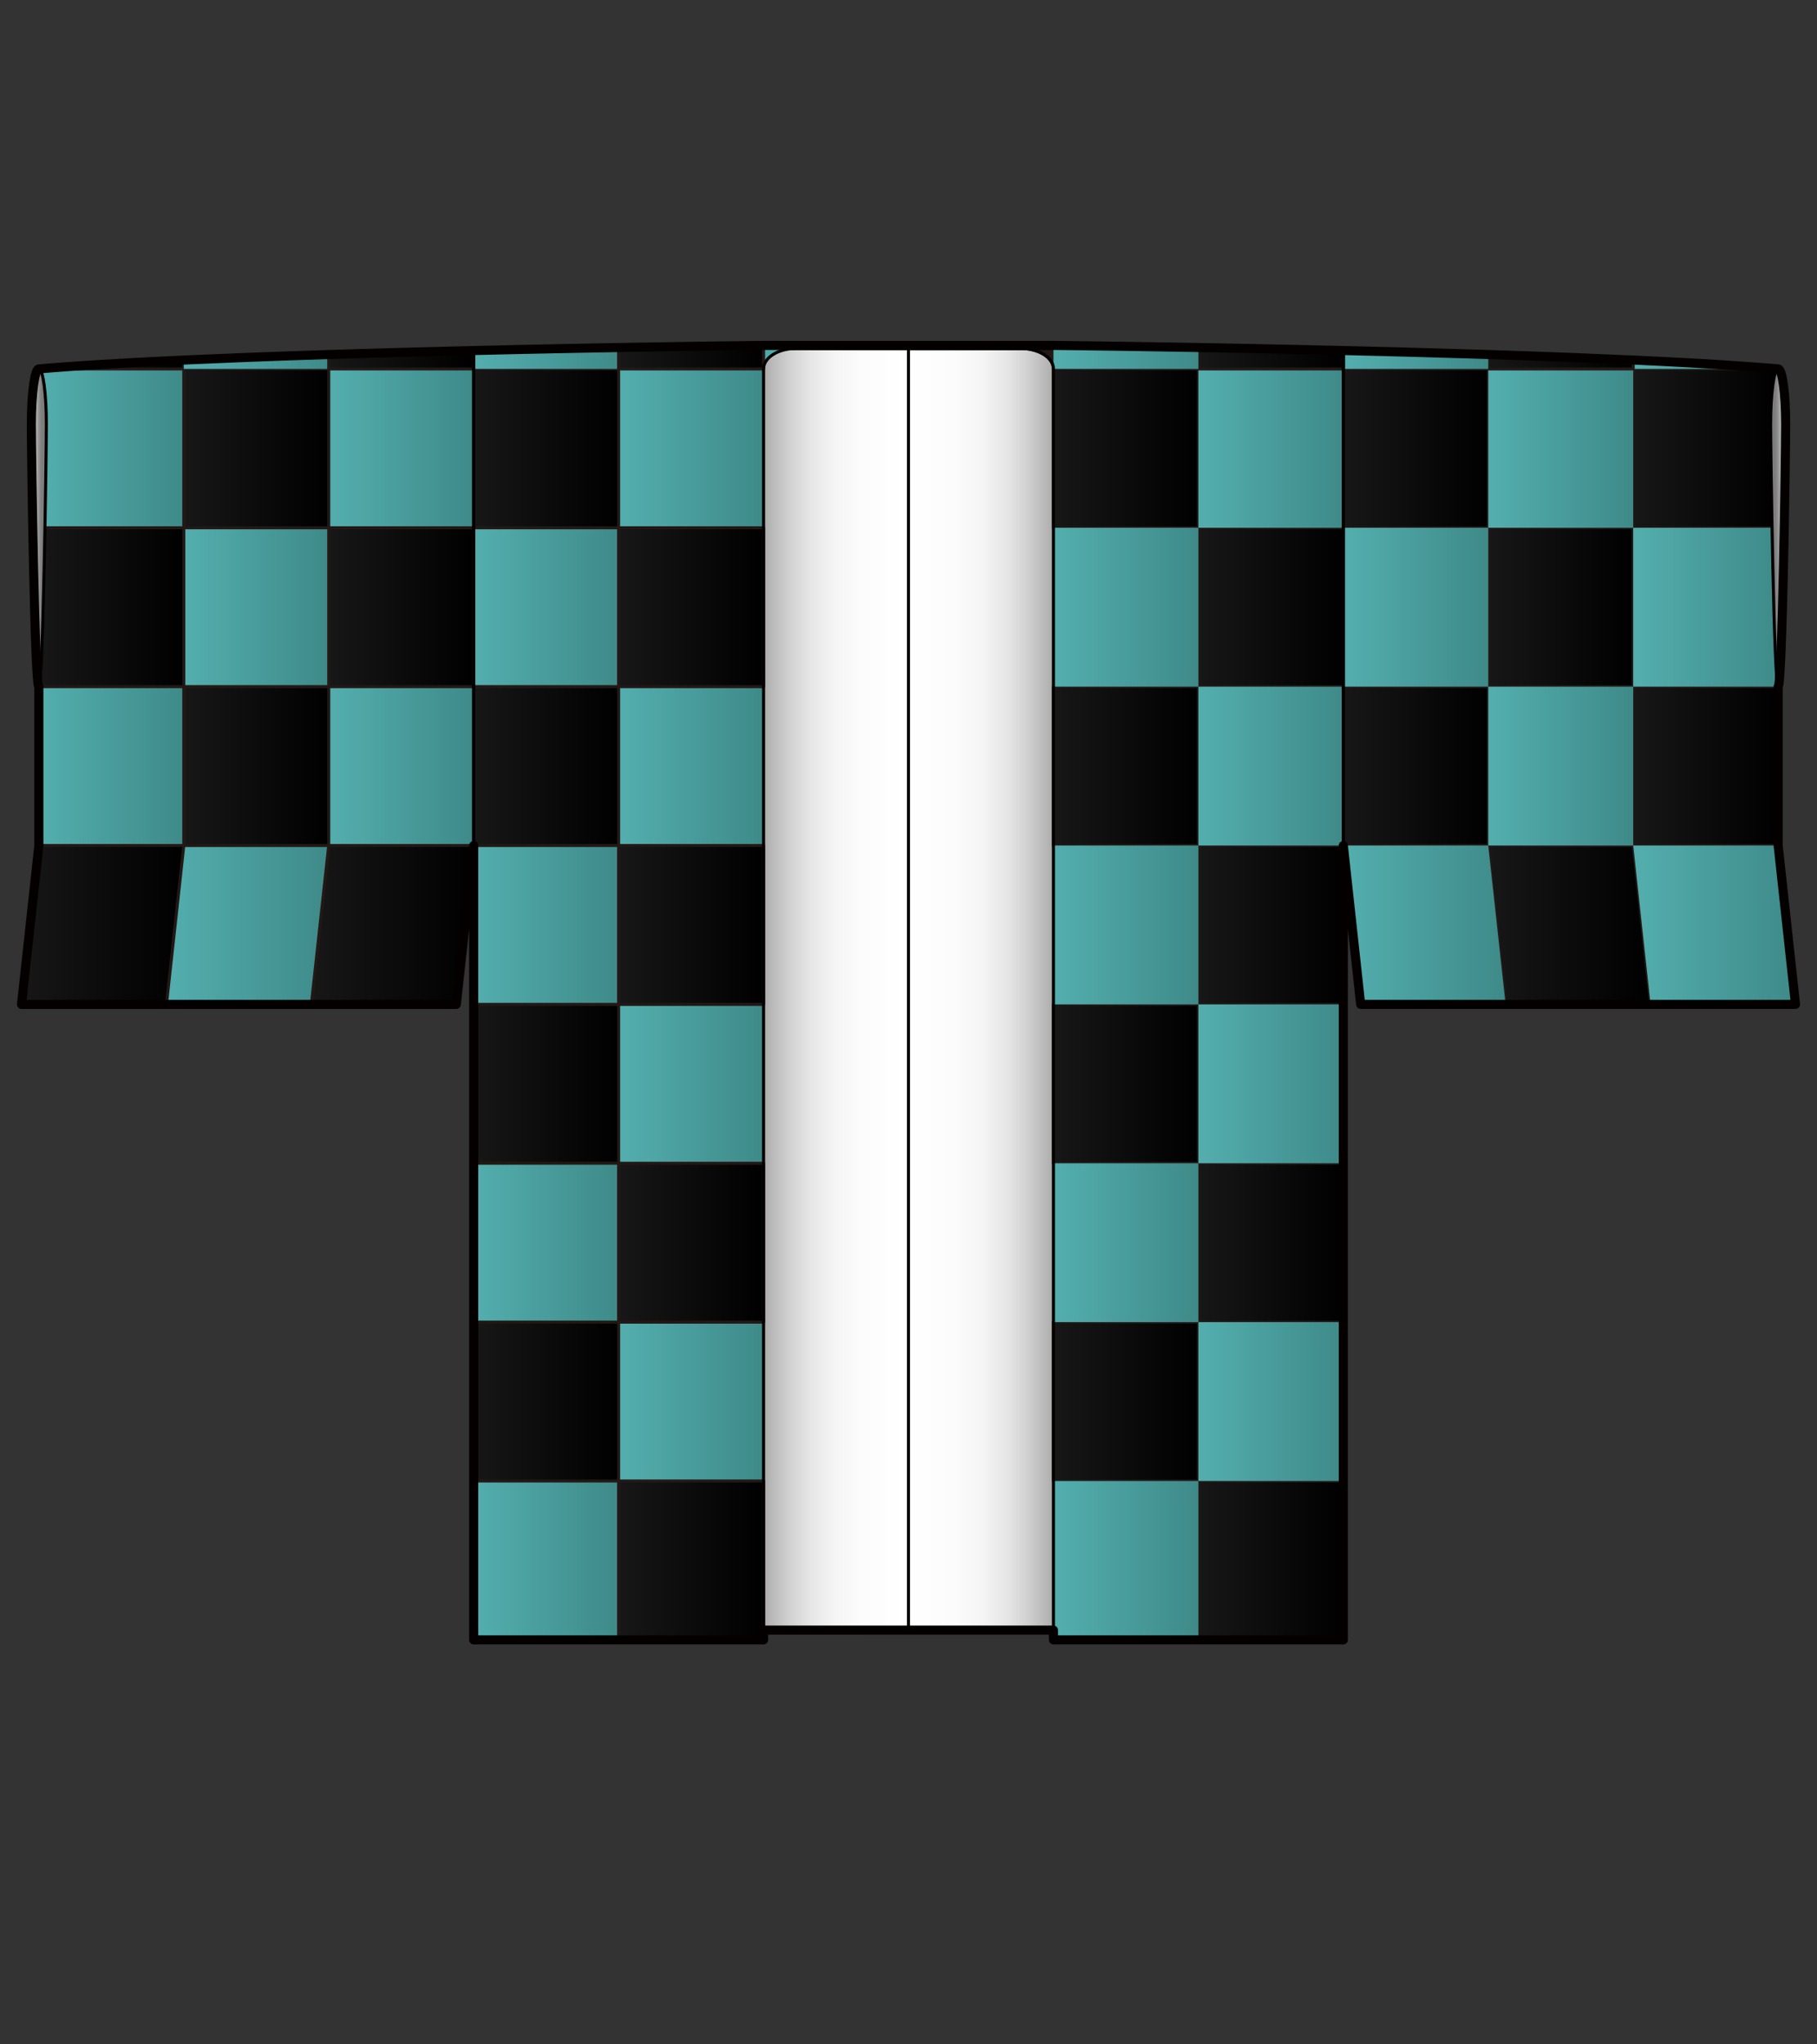 <?xml version="1.0" encoding="utf-8"?>
<!-- Generator: Adobe Illustrator 12.0.0, SVG Export Plug-In . SVG Version: 6.00 Build 51448)  -->
<!DOCTYPE svg PUBLIC "-//W3C//DTD SVG 1.1//EN" "http://www.w3.org/Graphics/SVG/1.1/DTD/svg11.dtd">
<svg  version="1.1" id="レイヤー_1" xmlns="http://www.w3.org/2000/svg" xmlns:xlink="http://www.w3.org/1999/xlink" width="600" height="675" viewBox="0 0 600 675"
	 overflow="visible" enable-background="new 0 0 600 675" xml:space="preserve">
<rect x="0" y="0" width="600" height="675" fill="#333333" stroke="none"/>
<rect fill="none" width="600" height="675"/>
<g>
	<g>
		<linearGradient id="XMLID_71_" gradientUnits="userSpaceOnUse" x1="300" y1="326.637" x2="223.921" y2="326.637">
			<stop  offset="0" style="stop-color:#FFFFFF"/>
			<stop  offset="0.202" style="stop-color:#FCFCFC"/>
			<stop  offset="0.325" style="stop-color:#F4F4F4"/>
			<stop  offset="0.426" style="stop-color:#E6E6E6"/>
			<stop  offset="0.516" style="stop-color:#D1D1D1"/>
			<stop  offset="0.598" style="stop-color:#B7B7B7"/>
			<stop  offset="0.674" style="stop-color:#979797"/>
			<stop  offset="0.725" style="stop-color:#7D7D7D"/>
		</linearGradient>
		
			<rect x="223.921" y="115.054" fill="url(#XMLID_71_)" stroke="#040000" stroke-linecap="round" stroke-linejoin="round" width="76.079" height="423.165"/>
		<linearGradient id="XMLID_72_" gradientUnits="userSpaceOnUse" x1="300" y1="326.637" x2="376.081" y2="326.637">
			<stop  offset="0" style="stop-color:#FFFFFF"/>
			<stop  offset="0.202" style="stop-color:#FCFCFC"/>
			<stop  offset="0.325" style="stop-color:#F4F4F4"/>
			<stop  offset="0.426" style="stop-color:#E6E6E6"/>
			<stop  offset="0.516" style="stop-color:#D1D1D1"/>
			<stop  offset="0.598" style="stop-color:#B7B7B7"/>
			<stop  offset="0.674" style="stop-color:#979797"/>
			<stop  offset="0.725" style="stop-color:#7D7D7D"/>
		</linearGradient>
		
			<rect x="300" y="115.054" fill="url(#XMLID_72_)" stroke="#040000" stroke-linecap="round" stroke-linejoin="round" width="76.081" height="423.165"/>
		<linearGradient id="XMLID_73_" gradientUnits="userSpaceOnUse" x1="395.724" y1="305.399" x2="443.585" y2="305.399">
			<stop  offset="0" style="stop-color:#171717"/>
			<stop  offset="1" style="stop-color:#000000"/>
		</linearGradient>
		
			<rect x="395.724" y="279.171" fill="url(#XMLID_73_)" stroke="#221815" stroke-linecap="round" stroke-linejoin="round" width="47.861" height="52.455"/>
		<linearGradient id="XMLID_74_" gradientUnits="userSpaceOnUse" x1="395.724" y1="515.221" x2="443.585" y2="515.221">
			<stop  offset="0" style="stop-color:#171717"/>
			<stop  offset="1" style="stop-color:#000000"/>
		</linearGradient>
		
			<rect x="395.724" y="488.993" fill="url(#XMLID_74_)" stroke="#221815" stroke-linecap="round" stroke-linejoin="round" width="47.861" height="52.454"/>
		<linearGradient id="XMLID_75_" gradientUnits="userSpaceOnUse" x1="347.862" y1="462.766" x2="395.724" y2="462.766">
			<stop  offset="0" style="stop-color:#171717"/>
			<stop  offset="1" style="stop-color:#000000"/>
		</linearGradient>
		
			<rect x="347.862" y="436.537" fill="url(#XMLID_75_)" stroke="#221815" stroke-linecap="round" stroke-linejoin="round" width="47.861" height="52.456"/>
		<linearGradient id="XMLID_76_" gradientUnits="userSpaceOnUse" x1="395.724" y1="410.309" x2="443.585" y2="410.309">
			<stop  offset="0" style="stop-color:#171717"/>
			<stop  offset="1" style="stop-color:#000000"/>
		</linearGradient>
		
			<rect x="395.724" y="384.081" fill="url(#XMLID_76_)" stroke="#221815" stroke-linecap="round" stroke-linejoin="round" width="47.861" height="52.456"/>
		<linearGradient id="XMLID_77_" gradientUnits="userSpaceOnUse" x1="347.862" y1="357.853" x2="395.724" y2="357.853">
			<stop  offset="0" style="stop-color:#171717"/>
			<stop  offset="1" style="stop-color:#000000"/>
		</linearGradient>
		
			<rect x="347.862" y="331.626" fill="url(#XMLID_77_)" stroke="#221815" stroke-linecap="round" stroke-linejoin="round" width="47.861" height="52.455"/>
		<linearGradient id="XMLID_78_" gradientUnits="userSpaceOnUse" x1="347.862" y1="252.943" x2="395.724" y2="252.943">
			<stop  offset="0" style="stop-color:#171717"/>
			<stop  offset="1" style="stop-color:#000000"/>
		</linearGradient>
		
			<rect x="347.862" y="226.716" fill="url(#XMLID_78_)" stroke="#221815" stroke-linecap="round" stroke-linejoin="round" width="47.861" height="52.456"/>
		<linearGradient id="XMLID_79_" gradientUnits="userSpaceOnUse" x1="395.724" y1="200.488" x2="443.585" y2="200.488">
			<stop  offset="0" style="stop-color:#171717"/>
			<stop  offset="1" style="stop-color:#000000"/>
		</linearGradient>
		
			<rect x="395.724" y="174.26" fill="url(#XMLID_79_)" stroke="#221815" stroke-linecap="round" stroke-linejoin="round" width="47.861" height="52.456"/>
		<linearGradient id="XMLID_80_" gradientUnits="userSpaceOnUse" x1="347.862" y1="148.033" x2="395.724" y2="148.033">
			<stop  offset="0" style="stop-color:#171717"/>
			<stop  offset="1" style="stop-color:#000000"/>
		</linearGradient>
		
			<rect x="347.862" y="121.805" fill="url(#XMLID_80_)" stroke="#221815" stroke-linecap="round" stroke-linejoin="round" width="47.861" height="52.455"/>
		<linearGradient id="XMLID_81_" gradientUnits="userSpaceOnUse" x1="395.724" y1="148.033" x2="443.585" y2="148.033">
			<stop  offset="0.045" style="stop-color:#52ADAC"/>
			<stop  offset="1" style="stop-color:#3E8A89"/>
		</linearGradient>
		<rect x="395.724" y="121.805" fill="url(#XMLID_81_)" width="47.861" height="52.455"/>
		<linearGradient id="XMLID_82_" gradientUnits="userSpaceOnUse" x1="347.862" y1="200.488" x2="395.724" y2="200.488">
			<stop  offset="0.045" style="stop-color:#52ADAC"/>
			<stop  offset="1" style="stop-color:#3E8A89"/>
		</linearGradient>
		<rect x="347.862" y="174.26" fill="url(#XMLID_82_)" width="47.861" height="52.456"/>
		<linearGradient id="XMLID_83_" gradientUnits="userSpaceOnUse" x1="395.724" y1="252.943" x2="443.585" y2="252.943">
			<stop  offset="0.045" style="stop-color:#52ADAC"/>
			<stop  offset="1" style="stop-color:#3E8A89"/>
		</linearGradient>
		<rect x="395.724" y="226.716" fill="url(#XMLID_83_)" width="47.861" height="52.456"/>
		<linearGradient id="XMLID_84_" gradientUnits="userSpaceOnUse" x1="347.862" y1="305.399" x2="395.724" y2="305.399">
			<stop  offset="0.045" style="stop-color:#52ADAC"/>
			<stop  offset="1" style="stop-color:#3E8A89"/>
		</linearGradient>
		<rect x="347.862" y="279.171" fill="url(#XMLID_84_)" width="47.861" height="52.455"/>
		<linearGradient id="XMLID_85_" gradientUnits="userSpaceOnUse" x1="395.724" y1="357.853" x2="443.585" y2="357.853">
			<stop  offset="0.045" style="stop-color:#52ADAC"/>
			<stop  offset="1" style="stop-color:#3E8A89"/>
		</linearGradient>
		<rect x="395.724" y="331.626" fill="url(#XMLID_85_)" width="47.861" height="52.455"/>
		<linearGradient id="XMLID_86_" gradientUnits="userSpaceOnUse" x1="347.862" y1="410.309" x2="395.724" y2="410.309">
			<stop  offset="0.045" style="stop-color:#52ADAC"/>
			<stop  offset="1" style="stop-color:#3E8A89"/>
		</linearGradient>
		<rect x="347.862" y="384.081" fill="url(#XMLID_86_)" width="47.861" height="52.456"/>
		<linearGradient id="XMLID_87_" gradientUnits="userSpaceOnUse" x1="395.724" y1="462.766" x2="443.585" y2="462.766">
			<stop  offset="0.045" style="stop-color:#52ADAC"/>
			<stop  offset="1" style="stop-color:#3E8A89"/>
		</linearGradient>
		<rect x="395.724" y="436.537" fill="url(#XMLID_87_)" width="47.861" height="52.456"/>
		<linearGradient id="XMLID_88_" gradientUnits="userSpaceOnUse" x1="347.862" y1="515.221" x2="395.724" y2="515.221">
			<stop  offset="0.045" style="stop-color:#52ADAC"/>
			<stop  offset="1" style="stop-color:#3E8A89"/>
		</linearGradient>
		<rect x="347.862" y="488.993" fill="url(#XMLID_88_)" width="47.861" height="52.454"/>
		<linearGradient id="XMLID_89_" gradientUnits="userSpaceOnUse" x1="539.309" y1="252.943" x2="587.172" y2="252.943">
			<stop  offset="0" style="stop-color:#171717"/>
			<stop  offset="1" style="stop-color:#000000"/>
		</linearGradient>
		
			<rect x="539.309" y="226.716" fill="url(#XMLID_89_)" stroke="#221815" stroke-linecap="round" stroke-linejoin="round" width="47.863" height="52.456"/>
		<linearGradient id="XMLID_90_" gradientUnits="userSpaceOnUse" x1="443.585" y1="252.943" x2="491.447" y2="252.943">
			<stop  offset="0" style="stop-color:#171717"/>
			<stop  offset="1" style="stop-color:#000000"/>
		</linearGradient>
		
			<rect x="443.585" y="226.716" fill="url(#XMLID_90_)" stroke="#221815" stroke-linecap="round" stroke-linejoin="round" width="47.862" height="52.456"/>
		<linearGradient id="XMLID_91_" gradientUnits="userSpaceOnUse" x1="491.447" y1="200.488" x2="539.309" y2="200.488">
			<stop  offset="0" style="stop-color:#171717"/>
			<stop  offset="1" style="stop-color:#000000"/>
		</linearGradient>
		
			<rect x="491.447" y="174.26" fill="url(#XMLID_91_)" stroke="#221815" stroke-linecap="round" stroke-linejoin="round" width="47.861" height="52.456"/>
		<linearGradient id="XMLID_92_" gradientUnits="userSpaceOnUse" x1="539.309" y1="148.033" x2="587.172" y2="148.033">
			<stop  offset="0" style="stop-color:#171717"/>
			<stop  offset="1" style="stop-color:#000000"/>
		</linearGradient>
		
			<rect x="539.309" y="121.805" fill="url(#XMLID_92_)" stroke="#221815" stroke-linecap="round" stroke-linejoin="round" width="47.863" height="52.455"/>
		<linearGradient id="XMLID_93_" gradientUnits="userSpaceOnUse" x1="443.585" y1="148.033" x2="491.447" y2="148.033">
			<stop  offset="0" style="stop-color:#171717"/>
			<stop  offset="1" style="stop-color:#000000"/>
		</linearGradient>
		
			<rect x="443.585" y="121.805" fill="url(#XMLID_93_)" stroke="#221815" stroke-linecap="round" stroke-linejoin="round" width="47.862" height="52.455"/>
		<linearGradient id="XMLID_94_" gradientUnits="userSpaceOnUse" x1="491.447" y1="305.399" x2="545.04" y2="305.399">
			<stop  offset="0" style="stop-color:#171717"/>
			<stop  offset="1" style="stop-color:#000000"/>
		</linearGradient>
		<polygon fill="url(#XMLID_94_)" stroke="#221815" stroke-linecap="round" stroke-linejoin="round" points="545.04,331.626 
			497.18,331.626 491.447,279.171 539.309,279.171 		"/>
		<linearGradient id="XMLID_95_" gradientUnits="userSpaceOnUse" x1="491.447" y1="252.943" x2="539.309" y2="252.943">
			<stop  offset="0.045" style="stop-color:#52ADAC"/>
			<stop  offset="1" style="stop-color:#3E8A89"/>
		</linearGradient>
		<rect x="491.447" y="226.716" fill="url(#XMLID_95_)" width="47.861" height="52.456"/>
		<linearGradient id="XMLID_96_" gradientUnits="userSpaceOnUse" x1="443.585" y1="200.488" x2="491.447" y2="200.488">
			<stop  offset="0.045" style="stop-color:#52ADAC"/>
			<stop  offset="1" style="stop-color:#3E8A89"/>
		</linearGradient>
		<rect x="443.585" y="174.26" fill="url(#XMLID_96_)" width="47.862" height="52.456"/>
		<linearGradient id="XMLID_97_" gradientUnits="userSpaceOnUse" x1="539.309" y1="305.399" x2="592.901" y2="305.399">
			<stop  offset="0.045" style="stop-color:#52ADAC"/>
			<stop  offset="1" style="stop-color:#3E8A89"/>
		</linearGradient>
		<polygon fill="url(#XMLID_97_)" points="592.901,331.626 545.04,331.626 539.309,279.171 587.172,279.171 		"/>
		<linearGradient id="XMLID_98_" gradientUnits="userSpaceOnUse" x1="443.585" y1="305.399" x2="497.18" y2="305.399">
			<stop  offset="0.045" style="stop-color:#52ADAC"/>
			<stop  offset="1" style="stop-color:#3E8A89"/>
		</linearGradient>
		<polygon fill="url(#XMLID_98_)" points="497.18,331.626 449.317,331.626 443.585,279.171 491.447,279.171 		"/>
		<linearGradient id="XMLID_99_" gradientUnits="userSpaceOnUse" x1="491.447" y1="148.033" x2="539.309" y2="148.033">
			<stop  offset="0.045" style="stop-color:#52ADAC"/>
			<stop  offset="1" style="stop-color:#3E8A89"/>
		</linearGradient>
		<rect x="491.447" y="121.805" fill="url(#XMLID_99_)" width="47.861" height="52.455"/>
		<linearGradient id="XMLID_100_" gradientUnits="userSpaceOnUse" x1="539.309" y1="200.488" x2="587.172" y2="200.488">
			<stop  offset="0.045" style="stop-color:#52ADAC"/>
			<stop  offset="1" style="stop-color:#3E8A89"/>
		</linearGradient>
		<rect x="539.309" y="174.26" fill="url(#XMLID_100_)" width="47.863" height="52.456"/>
		<path fill="#221815" stroke="#221815" stroke-linecap="round" stroke-linejoin="round" d="M347.862,114.048H300v1.006h37.063
			c5.965,0,10.799,3.023,10.799,6.751V114.048z"/>
		<path fill="none" stroke="#221815" stroke-linecap="round" stroke-linejoin="round" stroke-dasharray="5" d="M347.862,114.048
			c30.519,0.29,177.68,2.441,239.31,7.757"/>
		<linearGradient id="XMLID_101_" gradientUnits="userSpaceOnUse" x1="539.309" y1="120.343" x2="587.172" y2="120.343">
			<stop  offset="0.045" style="stop-color:#52ADAC"/>
			<stop  offset="1" style="stop-color:#3E8A89"/>
		</linearGradient>
		<path fill="url(#XMLID_101_)" d="M587.172,121.805h-47.863v-2.925C557.757,119.725,574.325,120.698,587.172,121.805z"/>
		<linearGradient id="XMLID_102_" gradientUnits="userSpaceOnUse" x1="491.445" y1="119.432" x2="539.309" y2="119.432">
			<stop  offset="0" style="stop-color:#171717"/>
			<stop  offset="1" style="stop-color:#000000"/>
		</linearGradient>
		<path fill="url(#XMLID_102_)" stroke="#221815" stroke-linecap="round" stroke-linejoin="round" d="M539.309,118.88v2.925h-47.861
			l-0.002-4.746C507.99,117.588,524.278,118.191,539.309,118.88z"/>
		<linearGradient id="XMLID_103_" gradientUnits="userSpaceOnUse" x1="443.585" y1="118.772" x2="491.447" y2="118.772">
			<stop  offset="0.045" style="stop-color:#52ADAC"/>
			<stop  offset="1" style="stop-color:#3E8A89"/>
		</linearGradient>
		<path fill="url(#XMLID_103_)" d="M491.445,117.059l0.002,4.746h-47.862v-6.066C459.184,116.109,475.438,116.55,491.445,117.059z"
			/>
		<linearGradient id="XMLID_104_" gradientUnits="userSpaceOnUse" x1="395.724" y1="118.274" x2="443.585" y2="118.274">
			<stop  offset="0" style="stop-color:#171717"/>
			<stop  offset="1" style="stop-color:#000000"/>
		</linearGradient>
		<path fill="url(#XMLID_104_)" stroke="#221815" stroke-linecap="round" stroke-linejoin="round" d="M395.724,114.743
			c14.372,0.257,30.723,0.586,47.861,0.996v6.066h-47.861V114.743z"/>
		<linearGradient id="XMLID_105_" gradientUnits="userSpaceOnUse" x1="347.862" y1="117.927" x2="395.724" y2="117.927">
			<stop  offset="0.045" style="stop-color:#52ADAC"/>
			<stop  offset="1" style="stop-color:#3E8A89"/>
		</linearGradient>
		<path fill="url(#XMLID_105_)" d="M347.862,114.048c8.446,0.08,25.832,0.306,47.861,0.698v7.06h-47.861V114.048z"/>
		<linearGradient id="XMLID_106_" gradientUnits="userSpaceOnUse" x1="156.413" y1="305.399" x2="204.274" y2="305.399">
			<stop  offset="0.045" style="stop-color:#52ADAC"/>
			<stop  offset="1" style="stop-color:#3E8A89"/>
		</linearGradient>
		<rect x="156.413" y="279.171" fill="url(#XMLID_106_)" width="47.861" height="52.455"/>
		<linearGradient id="XMLID_107_" gradientUnits="userSpaceOnUse" x1="156.413" y1="515.221" x2="204.274" y2="515.221">
			<stop  offset="0.045" style="stop-color:#52ADAC"/>
			<stop  offset="1" style="stop-color:#3E8A89"/>
		</linearGradient>
		<rect x="156.413" y="488.993" fill="url(#XMLID_107_)" width="47.861" height="52.454"/>
		<linearGradient id="XMLID_108_" gradientUnits="userSpaceOnUse" x1="204.274" y1="462.766" x2="252.14" y2="462.766">
			<stop  offset="0.045" style="stop-color:#52ADAC"/>
			<stop  offset="1" style="stop-color:#3E8A89"/>
		</linearGradient>
		<rect x="204.274" y="436.537" fill="url(#XMLID_108_)" width="47.865" height="52.456"/>
		<linearGradient id="XMLID_109_" gradientUnits="userSpaceOnUse" x1="156.413" y1="410.309" x2="204.274" y2="410.309">
			<stop  offset="0.045" style="stop-color:#52ADAC"/>
			<stop  offset="1" style="stop-color:#3E8A89"/>
		</linearGradient>
		<rect x="156.413" y="384.081" fill="url(#XMLID_109_)" width="47.861" height="52.456"/>
		<linearGradient id="XMLID_110_" gradientUnits="userSpaceOnUse" x1="204.274" y1="357.853" x2="252.14" y2="357.853">
			<stop  offset="0.045" style="stop-color:#52ADAC"/>
			<stop  offset="1" style="stop-color:#3E8A89"/>
		</linearGradient>
		<rect x="204.274" y="331.626" fill="url(#XMLID_110_)" width="47.865" height="52.455"/>
		<linearGradient id="XMLID_111_" gradientUnits="userSpaceOnUse" x1="204.274" y1="252.943" x2="252.14" y2="252.943">
			<stop  offset="0.045" style="stop-color:#52ADAC"/>
			<stop  offset="1" style="stop-color:#3E8A89"/>
		</linearGradient>
		<rect x="204.274" y="226.716" fill="url(#XMLID_111_)" width="47.865" height="52.456"/>
		<linearGradient id="XMLID_112_" gradientUnits="userSpaceOnUse" x1="156.413" y1="200.488" x2="204.274" y2="200.488">
			<stop  offset="0.045" style="stop-color:#52ADAC"/>
			<stop  offset="1" style="stop-color:#3E8A89"/>
		</linearGradient>
		<rect x="156.413" y="174.26" fill="url(#XMLID_112_)" width="47.861" height="52.456"/>
		<linearGradient id="XMLID_113_" gradientUnits="userSpaceOnUse" x1="204.274" y1="148.033" x2="252.14" y2="148.033">
			<stop  offset="0.045" style="stop-color:#52ADAC"/>
			<stop  offset="1" style="stop-color:#3E8A89"/>
		</linearGradient>
		<rect x="204.274" y="121.805" fill="url(#XMLID_113_)" width="47.865" height="52.455"/>
		<linearGradient id="XMLID_114_" gradientUnits="userSpaceOnUse" x1="156.413" y1="148.033" x2="204.274" y2="148.033">
			<stop  offset="0" style="stop-color:#171717"/>
			<stop  offset="1" style="stop-color:#000000"/>
		</linearGradient>
		
			<rect x="156.413" y="121.805" fill="url(#XMLID_114_)" stroke="#221815" stroke-linecap="round" stroke-linejoin="round" width="47.861" height="52.455"/>
		<linearGradient id="XMLID_115_" gradientUnits="userSpaceOnUse" x1="204.274" y1="200.488" x2="252.14" y2="200.488">
			<stop  offset="0" style="stop-color:#171717"/>
			<stop  offset="1" style="stop-color:#000000"/>
		</linearGradient>
		
			<rect x="204.274" y="174.26" fill="url(#XMLID_115_)" stroke="#221815" stroke-linecap="round" stroke-linejoin="round" width="47.865" height="52.456"/>
		<linearGradient id="XMLID_116_" gradientUnits="userSpaceOnUse" x1="156.413" y1="252.943" x2="204.274" y2="252.943">
			<stop  offset="0" style="stop-color:#171717"/>
			<stop  offset="1" style="stop-color:#000000"/>
		</linearGradient>
		
			<rect x="156.413" y="226.716" fill="url(#XMLID_116_)" stroke="#221815" stroke-linecap="round" stroke-linejoin="round" width="47.861" height="52.456"/>
		<linearGradient id="XMLID_117_" gradientUnits="userSpaceOnUse" x1="204.274" y1="305.399" x2="252.14" y2="305.399">
			<stop  offset="0" style="stop-color:#171717"/>
			<stop  offset="1" style="stop-color:#000000"/>
		</linearGradient>
		
			<rect x="204.274" y="279.171" fill="url(#XMLID_117_)" stroke="#221815" stroke-linecap="round" stroke-linejoin="round" width="47.865" height="52.455"/>
		<linearGradient id="XMLID_118_" gradientUnits="userSpaceOnUse" x1="156.413" y1="357.853" x2="204.274" y2="357.853">
			<stop  offset="0" style="stop-color:#171717"/>
			<stop  offset="1" style="stop-color:#000000"/>
		</linearGradient>
		
			<rect x="156.413" y="331.626" fill="url(#XMLID_118_)" stroke="#221815" stroke-linecap="round" stroke-linejoin="round" width="47.861" height="52.455"/>
		<linearGradient id="XMLID_119_" gradientUnits="userSpaceOnUse" x1="204.274" y1="410.309" x2="252.14" y2="410.309">
			<stop  offset="0" style="stop-color:#171717"/>
			<stop  offset="1" style="stop-color:#000000"/>
		</linearGradient>
		
			<rect x="204.274" y="384.081" fill="url(#XMLID_119_)" stroke="#221815" stroke-linecap="round" stroke-linejoin="round" width="47.865" height="52.456"/>
		<linearGradient id="XMLID_120_" gradientUnits="userSpaceOnUse" x1="156.413" y1="462.766" x2="204.274" y2="462.766">
			<stop  offset="0" style="stop-color:#171717"/>
			<stop  offset="1" style="stop-color:#000000"/>
		</linearGradient>
		
			<rect x="156.413" y="436.537" fill="url(#XMLID_120_)" stroke="#221815" stroke-linecap="round" stroke-linejoin="round" width="47.861" height="52.456"/>
		<linearGradient id="XMLID_121_" gradientUnits="userSpaceOnUse" x1="204.274" y1="515.221" x2="252.14" y2="515.221">
			<stop  offset="0" style="stop-color:#171717"/>
			<stop  offset="1" style="stop-color:#000000"/>
		</linearGradient>
		
			<rect x="204.274" y="488.993" fill="url(#XMLID_121_)" stroke="#221815" stroke-linecap="round" stroke-linejoin="round" width="47.865" height="52.454"/>
		<linearGradient id="XMLID_122_" gradientUnits="userSpaceOnUse" x1="12.83" y1="252.943" x2="60.691" y2="252.943">
			<stop  offset="0.045" style="stop-color:#52ADAC"/>
			<stop  offset="1" style="stop-color:#3E8A89"/>
		</linearGradient>
		<rect x="12.83" y="226.716" fill="url(#XMLID_122_)" width="47.861" height="52.456"/>
		<linearGradient id="XMLID_123_" gradientUnits="userSpaceOnUse" x1="108.552" y1="252.943" x2="156.413" y2="252.943">
			<stop  offset="0.045" style="stop-color:#52ADAC"/>
			<stop  offset="1" style="stop-color:#3E8A89"/>
		</linearGradient>
		<rect x="108.552" y="226.716" fill="url(#XMLID_123_)" width="47.861" height="52.456"/>
		<linearGradient id="XMLID_124_" gradientUnits="userSpaceOnUse" x1="60.691" y1="200.488" x2="108.552" y2="200.488">
			<stop  offset="0.045" style="stop-color:#52ADAC"/>
			<stop  offset="1" style="stop-color:#3E8A89"/>
		</linearGradient>
		<rect x="60.691" y="174.26" fill="url(#XMLID_124_)" width="47.86" height="52.456"/>
		<linearGradient id="XMLID_125_" gradientUnits="userSpaceOnUse" x1="12.83" y1="148.033" x2="60.691" y2="148.033">
			<stop  offset="0.045" style="stop-color:#52ADAC"/>
			<stop  offset="1" style="stop-color:#3E8A89"/>
		</linearGradient>
		<rect x="12.83" y="121.805" fill="url(#XMLID_125_)" width="47.861" height="52.455"/>
		<linearGradient id="XMLID_126_" gradientUnits="userSpaceOnUse" x1="108.552" y1="148.033" x2="156.413" y2="148.033">
			<stop  offset="0.045" style="stop-color:#52ADAC"/>
			<stop  offset="1" style="stop-color:#3E8A89"/>
		</linearGradient>
		<rect x="108.552" y="121.805" fill="url(#XMLID_126_)" width="47.861" height="52.455"/>
		<linearGradient id="XMLID_127_" gradientUnits="userSpaceOnUse" x1="54.961" y1="305.399" x2="108.552" y2="305.399">
			<stop  offset="0.045" style="stop-color:#52ADAC"/>
			<stop  offset="1" style="stop-color:#3E8A89"/>
		</linearGradient>
		<polygon fill="url(#XMLID_127_)" points="54.961,331.626 102.821,331.626 108.552,279.171 60.691,279.171 		"/>
		<linearGradient id="XMLID_128_" gradientUnits="userSpaceOnUse" x1="60.691" y1="252.943" x2="108.552" y2="252.943">
			<stop  offset="0" style="stop-color:#171717"/>
			<stop  offset="1" style="stop-color:#000000"/>
		</linearGradient>
		
			<rect x="60.691" y="226.716" fill="url(#XMLID_128_)" stroke="#221815" stroke-linecap="round" stroke-linejoin="round" width="47.86" height="52.456"/>
		<linearGradient id="XMLID_129_" gradientUnits="userSpaceOnUse" x1="108.552" y1="200.488" x2="156.413" y2="200.488">
			<stop  offset="0" style="stop-color:#171717"/>
			<stop  offset="1" style="stop-color:#000000"/>
		</linearGradient>
		
			<rect x="108.552" y="174.26" fill="url(#XMLID_129_)" stroke="#221815" stroke-linecap="round" stroke-linejoin="round" width="47.861" height="52.456"/>
		<linearGradient id="XMLID_130_" gradientUnits="userSpaceOnUse" x1="7.099" y1="305.399" x2="60.691" y2="305.399">
			<stop  offset="0" style="stop-color:#171717"/>
			<stop  offset="1" style="stop-color:#000000"/>
		</linearGradient>
		<polygon fill="url(#XMLID_130_)" stroke="#221815" stroke-linecap="round" stroke-linejoin="round" points="7.099,331.626 
			54.961,331.626 60.691,279.171 12.83,279.171 		"/>
		<linearGradient id="XMLID_131_" gradientUnits="userSpaceOnUse" x1="102.821" y1="305.399" x2="156.413" y2="305.399">
			<stop  offset="0" style="stop-color:#171717"/>
			<stop  offset="1" style="stop-color:#000000"/>
		</linearGradient>
		<polygon fill="url(#XMLID_131_)" stroke="#221815" stroke-linecap="round" stroke-linejoin="round" points="102.821,331.626 
			150.683,331.626 156.413,279.171 108.552,279.171 		"/>
		<linearGradient id="XMLID_132_" gradientUnits="userSpaceOnUse" x1="60.691" y1="148.033" x2="108.552" y2="148.033">
			<stop  offset="0" style="stop-color:#171717"/>
			<stop  offset="1" style="stop-color:#000000"/>
		</linearGradient>
		
			<rect x="60.691" y="121.805" fill="url(#XMLID_132_)" stroke="#221815" stroke-linecap="round" stroke-linejoin="round" width="47.86" height="52.455"/>
		<linearGradient id="XMLID_133_" gradientUnits="userSpaceOnUse" x1="12.83" y1="200.488" x2="60.691" y2="200.488">
			<stop  offset="0" style="stop-color:#171717"/>
			<stop  offset="1" style="stop-color:#000000"/>
		</linearGradient>
		
			<rect x="12.83" y="174.26" fill="url(#XMLID_133_)" stroke="#221815" stroke-linecap="round" stroke-linejoin="round" width="47.861" height="52.456"/>
		<path fill="#4FABAB" d="M252.14,114.048H300v1.006h-37.063c-5.966,0-10.798,3.023-10.798,6.751V114.048z"/>
		<path fill="none" stroke="#221815" stroke-linecap="round" stroke-linejoin="round" stroke-dasharray="5" d="M252.14,114.048
			c-30.521,0.29-177.682,2.441-239.31,7.757"/>
		<linearGradient id="XMLID_134_" gradientUnits="userSpaceOnUse" x1="12.83" y1="120.343" x2="60.691" y2="120.343">
			<stop  offset="0" style="stop-color:#171717"/>
			<stop  offset="1" style="stop-color:#000000"/>
		</linearGradient>
		<path fill="url(#XMLID_134_)" stroke="#221815" stroke-linecap="round" stroke-linejoin="round" d="M12.83,121.805h47.861v-2.925
			C42.241,119.725,25.677,120.698,12.83,121.805z"/>
		<linearGradient id="XMLID_135_" gradientUnits="userSpaceOnUse" x1="60.691" y1="119.432" x2="108.554" y2="119.432">
			<stop  offset="0.045" style="stop-color:#52ADAC"/>
			<stop  offset="1" style="stop-color:#3E8A89"/>
		</linearGradient>
		<path fill="url(#XMLID_135_)" d="M60.691,118.88v2.925h47.86l0.002-4.746C92.009,117.588,75.724,118.191,60.691,118.88z"/>
		<linearGradient id="XMLID_136_" gradientUnits="userSpaceOnUse" x1="108.552" y1="118.772" x2="156.413" y2="118.772">
			<stop  offset="0" style="stop-color:#171717"/>
			<stop  offset="1" style="stop-color:#000000"/>
		</linearGradient>
		<path fill="url(#XMLID_136_)" stroke="#221815" stroke-linecap="round" stroke-linejoin="round" d="M108.554,117.059l-0.002,4.746
			h47.861v-6.066C140.815,116.109,124.563,116.55,108.554,117.059z"/>
		<linearGradient id="XMLID_137_" gradientUnits="userSpaceOnUse" x1="156.413" y1="118.274" x2="204.274" y2="118.274">
			<stop  offset="0.045" style="stop-color:#52ADAC"/>
			<stop  offset="1" style="stop-color:#3E8A89"/>
		</linearGradient>
		<path fill="url(#XMLID_137_)" d="M204.274,114.743c-14.371,0.257-30.722,0.586-47.861,0.996v6.066h47.861V114.743z"/>
		<linearGradient id="XMLID_138_" gradientUnits="userSpaceOnUse" x1="204.274" y1="117.927" x2="252.14" y2="117.927">
			<stop  offset="0" style="stop-color:#171717"/>
			<stop  offset="1" style="stop-color:#000000"/>
		</linearGradient>
		<path fill="url(#XMLID_138_)" stroke="#221815" stroke-linecap="round" stroke-linejoin="round" d="M252.14,114.048
			c-8.447,0.08-25.834,0.306-47.865,0.698v7.06h47.865V114.048z"/>
		<path fill="none" stroke="#040000" stroke-linecap="round" stroke-linejoin="round" d="M587.172,279.171V174.26l0,0v-52.455
			c-12.847-1.107-29.415-2.081-47.863-2.925l0,0c-15.03-0.688-31.318-1.292-47.863-1.821l0,0c-16.008-0.509-32.262-0.95-47.86-1.32
			v6.066v157.366l0,0l5.732,52.455h143.584L587.172,279.171z"/>
		<path fill="none" stroke="#040000" stroke-linecap="round" stroke-linejoin="round" d="M12.83,279.171V174.26l0,0v-52.455
			c12.847-1.107,29.411-2.081,47.861-2.925l0,0c15.032-0.688,31.317-1.292,47.862-1.821l0,0c16.01-0.509,32.262-0.95,47.859-1.32
			v6.066v157.366l0,0l-5.73,52.455H7.099L12.83,279.171z"/>
		<linearGradient id="XMLID_139_" gradientUnits="userSpaceOnUse" x1="589.649" y1="174.26" x2="584.69" y2="174.26">
			<stop  offset="0" style="stop-color:#FFFFFF"/>
			<stop  offset="0.127" style="stop-color:#DEDEDE"/>
			<stop  offset="0.312" style="stop-color:#B4B4B4"/>
			<stop  offset="0.48" style="stop-color:#969696"/>
			<stop  offset="0.623" style="stop-color:#848484"/>
			<stop  offset="0.725" style="stop-color:#7D7D7D"/>
		</linearGradient>
		<path fill="url(#XMLID_139_)" stroke="#040000" stroke-linecap="round" stroke-linejoin="round" d="M589.649,140.062
			c0,10.085-1.109,86.654-2.478,86.654c-1.371,0-2.481-76.569-2.481-86.654c0-10.081,1.11-18.256,2.481-18.256
			C588.54,121.805,589.649,129.98,589.649,140.062z"/>
		<linearGradient id="XMLID_140_" gradientUnits="userSpaceOnUse" x1="10.351" y1="174.261" x2="15.312" y2="174.261">
			<stop  offset="0" style="stop-color:#FFFFFF"/>
			<stop  offset="0.127" style="stop-color:#DEDEDE"/>
			<stop  offset="0.312" style="stop-color:#B4B4B4"/>
			<stop  offset="0.48" style="stop-color:#969696"/>
			<stop  offset="0.623" style="stop-color:#848484"/>
			<stop  offset="0.725" style="stop-color:#7D7D7D"/>
		</linearGradient>
		<path fill="url(#XMLID_140_)" stroke="#040000" stroke-linecap="round" stroke-linejoin="round" d="M10.351,140.062
			c0,10.085,1.109,86.654,2.479,86.654s2.481-76.569,2.481-86.654c0-10.081-1.111-18.256-2.481-18.256S10.351,129.98,10.351,140.062
			z"/>
		<path fill="none" stroke="#040000" stroke-linecap="round" stroke-linejoin="round" d="M204.274,114.743v0.002
			c22.031-0.392,39.418-0.618,47.865-0.698H300v1.006h-37.063c-5.966,0-10.798,3.023-10.798,6.751v52.455l0,0v52.456l0,0v52.456l0,0
			v52.455l0,0v52.455l0,0v52.456l0,0v52.456l0,0v52.454h-47.865l0,0h-47.861V121.805v-6.066
			C173.553,115.329,189.903,115,204.274,114.743z"/>
		<path fill="none" stroke="#040000" stroke-linecap="round" stroke-linejoin="round" d="M395.726,114.743l-0.002,0.002
			c-22.029-0.392-39.415-0.618-47.861-0.698H300v1.006h37.063c5.965,0,10.799,3.023,10.799,6.751v52.455l0,0v52.456l0,0v52.456l0,0
			v52.455l0,0v52.455l0,0v52.456l0,0v52.456l0,0v52.454h47.861l0,0h47.861V121.805v-6.066
			C426.446,115.329,410.097,115,395.726,114.743z"/>
	</g>
	<path fill="none" stroke="#040000" stroke-width="3" stroke-linecap="round" stroke-linejoin="round" d="M587.172,279.171v-52.456
		c1.368,0,2.478-76.569,2.478-86.654c0-10.081-1.109-18.256-2.478-18.256c-0.894-0.077-1.806-0.153-2.731-0.228
		c-0.297-0.025-0.604-0.048-0.903-0.073c-0.649-0.052-1.304-0.104-1.973-0.155c-0.335-0.026-0.677-0.052-1.019-0.078
		c-0.672-0.051-1.354-0.102-2.043-0.152c-0.311-0.023-0.619-0.046-0.931-0.068c-0.822-0.059-1.657-0.118-2.501-0.176
		c-0.183-0.013-0.362-0.025-0.545-0.038c-10.411-0.717-22.354-1.368-35.218-1.957c-6.387-0.292-13.009-0.569-19.772-0.832
		c-0.146-0.005-0.296-0.011-0.443-0.017c-4.159-0.161-8.373-0.316-12.625-0.467c-0.217-0.007-0.436-0.015-0.652-0.022
		c-1.406-0.05-2.814-0.099-4.227-0.146c-0.078-0.003-0.158-0.005-0.236-0.008c-3.288-0.112-6.59-0.223-9.907-0.328
		c-2.668-0.085-5.345-0.167-8.022-0.249c-0.199-0.006-0.398-0.012-0.596-0.018c-3.986-0.12-7.975-0.235-11.956-0.348
		c-0.667-0.019-1.331-0.037-1.997-0.057c-1.053-0.028-2.104-0.057-3.154-0.085c-0.684-0.019-1.367-0.037-2.051-0.056
		c-3.622-0.097-7.227-0.19-10.809-0.28c-0.715-0.019-1.426-0.037-2.138-0.054c-0.897-0.024-1.792-0.045-2.687-0.067
		c-1.171-0.028-2.338-0.057-3.502-0.085c-0.315-0.007-0.634-0.015-0.949-0.022c-0.118-0.003-0.236-0.005-0.355-0.009
		c-1.918-0.045-3.828-0.09-5.726-0.134c-0.409-0.008-0.813-0.017-1.223-0.027c-1.462-0.034-2.917-0.066-4.364-0.099
		c-0.603-0.014-1.205-0.027-1.806-0.04c-1.569-0.035-3.132-0.068-4.681-0.102c-0.824-0.018-1.639-0.035-2.455-0.052
		c-1.004-0.021-2.006-0.042-3-0.063c-0.928-0.019-1.849-0.039-2.768-0.057c-0.732-0.015-1.459-0.03-2.186-0.044
		c-1.793-0.037-3.565-0.071-5.317-0.105c-0.517-0.011-1.036-0.021-1.549-0.03c-1-0.02-1.988-0.039-2.974-0.057
		c-0.629-0.013-1.25-0.024-1.871-0.036c-1.485-0.028-2.949-0.055-4.398-0.082c-0.794-0.014-1.592-0.029-2.375-0.042
		c-0.266-0.005-0.547-0.01-0.813-0.016l0,0h-0.002l0,0c-19.281-0.343-34.998-0.557-44.281-0.659h-0.002
		c-0.261-0.003-0.514-0.005-0.766-0.008c-0.398-0.004-0.787-0.009-1.158-0.012c-0.138-0.002-0.267-0.003-0.4-0.005
		c-0.436-0.004-0.857-0.008-1.254-0.012H300h-47.86c-0.397,0.003-0.821,0.007-1.258,0.012c-0.132,0.002-0.26,0.003-0.395,0.005
		c-0.375,0.003-0.766,0.008-1.165,0.012c-0.249,0.003-0.499,0.005-0.757,0.008c-0.018,0-0.035,0.001-0.053,0.001
		c-9.291,0.102-24.986,0.316-44.238,0.66v-0.002c-0.268,0.006-0.549,0.011-0.816,0.016c-0.77,0.014-1.551,0.027-2.329,0.042
		c-1.466,0.026-2.948,0.053-4.45,0.083c-0.615,0.011-1.232,0.022-1.854,0.035c-0.99,0.018-1.982,0.037-2.985,0.057
		c-0.502,0.009-1.01,0.02-1.512,0.029c-1.771,0.034-3.559,0.069-5.369,0.106c-0.718,0.015-1.434,0.029-2.157,0.043
		c-0.926,0.019-1.853,0.039-2.788,0.058c-0.975,0.021-1.956,0.042-2.938,0.062c-0.858,0.018-1.715,0.036-2.581,0.055
		c-1.518,0.032-3.044,0.065-4.582,0.099c-0.618,0.014-1.24,0.028-1.861,0.042c-1.413,0.032-2.834,0.064-4.261,0.097
		c-0.44,0.009-0.878,0.019-1.319,0.029c-1.875,0.043-3.762,0.088-5.658,0.132c-0.134,0.004-0.264,0.007-0.398,0.01
		c-0.35,0.008-0.707,0.017-1.059,0.025c-1.112,0.027-2.225,0.054-3.342,0.081c-0.922,0.022-1.847,0.044-2.773,0.068
		c-0.67,0.017-1.342,0.033-2.016,0.051c-3.625,0.09-7.275,0.187-10.941,0.285c-0.656,0.017-1.314,0.035-1.973,0.053
		c-1.07,0.029-2.14,0.059-3.211,0.087c-0.635,0.019-1.271,0.037-1.907,0.054c-4.04,0.114-8.089,0.231-12.13,0.353
		c-0.149,0.005-0.295,0.009-0.442,0.014c-2.692,0.082-5.382,0.164-8.065,0.25c-3.342,0.107-6.666,0.218-9.979,0.33
		c-0.042,0.001-0.084,0.003-0.125,0.004c-1.434,0.05-2.865,0.099-4.293,0.149c-0.188,0.007-0.376,0.013-0.564,0.021
		c-4.281,0.15-8.521,0.308-12.706,0.47c-0.138,0.005-0.273,0.011-0.411,0.016c-6.767,0.262-13.393,0.539-19.784,0.832
		c-12.866,0.589-24.813,1.241-35.224,1.957c-0.173,0.012-0.342,0.024-0.515,0.036c-0.853,0.06-1.699,0.119-2.532,0.179
		c-0.307,0.021-0.609,0.044-0.912,0.066c-0.694,0.052-1.381,0.102-2.06,0.153c-0.338,0.026-0.676,0.052-1.013,0.078
		c-0.666,0.052-1.324,0.104-1.976,0.155c-0.3,0.024-0.603,0.048-0.899,0.073c-0.926,0.076-1.84,0.151-2.731,0.228
		c-1.37,0-2.479,8.175-2.479,18.256c0,10.085,1.109,86.654,2.479,86.654v52.456l-5.731,52.455h47.862h47.86h47.861l5.73-52.455
		v52.455v52.455v52.456v52.456v52.454h47.861h47.865v-3.229H300h47.862v3.229h47.861h47.861v-52.454v-52.456v-52.456v-52.455
		v-52.455l5.732,52.455h47.862h47.86h47.861L587.172,279.171z"/>
</g>
</svg>
